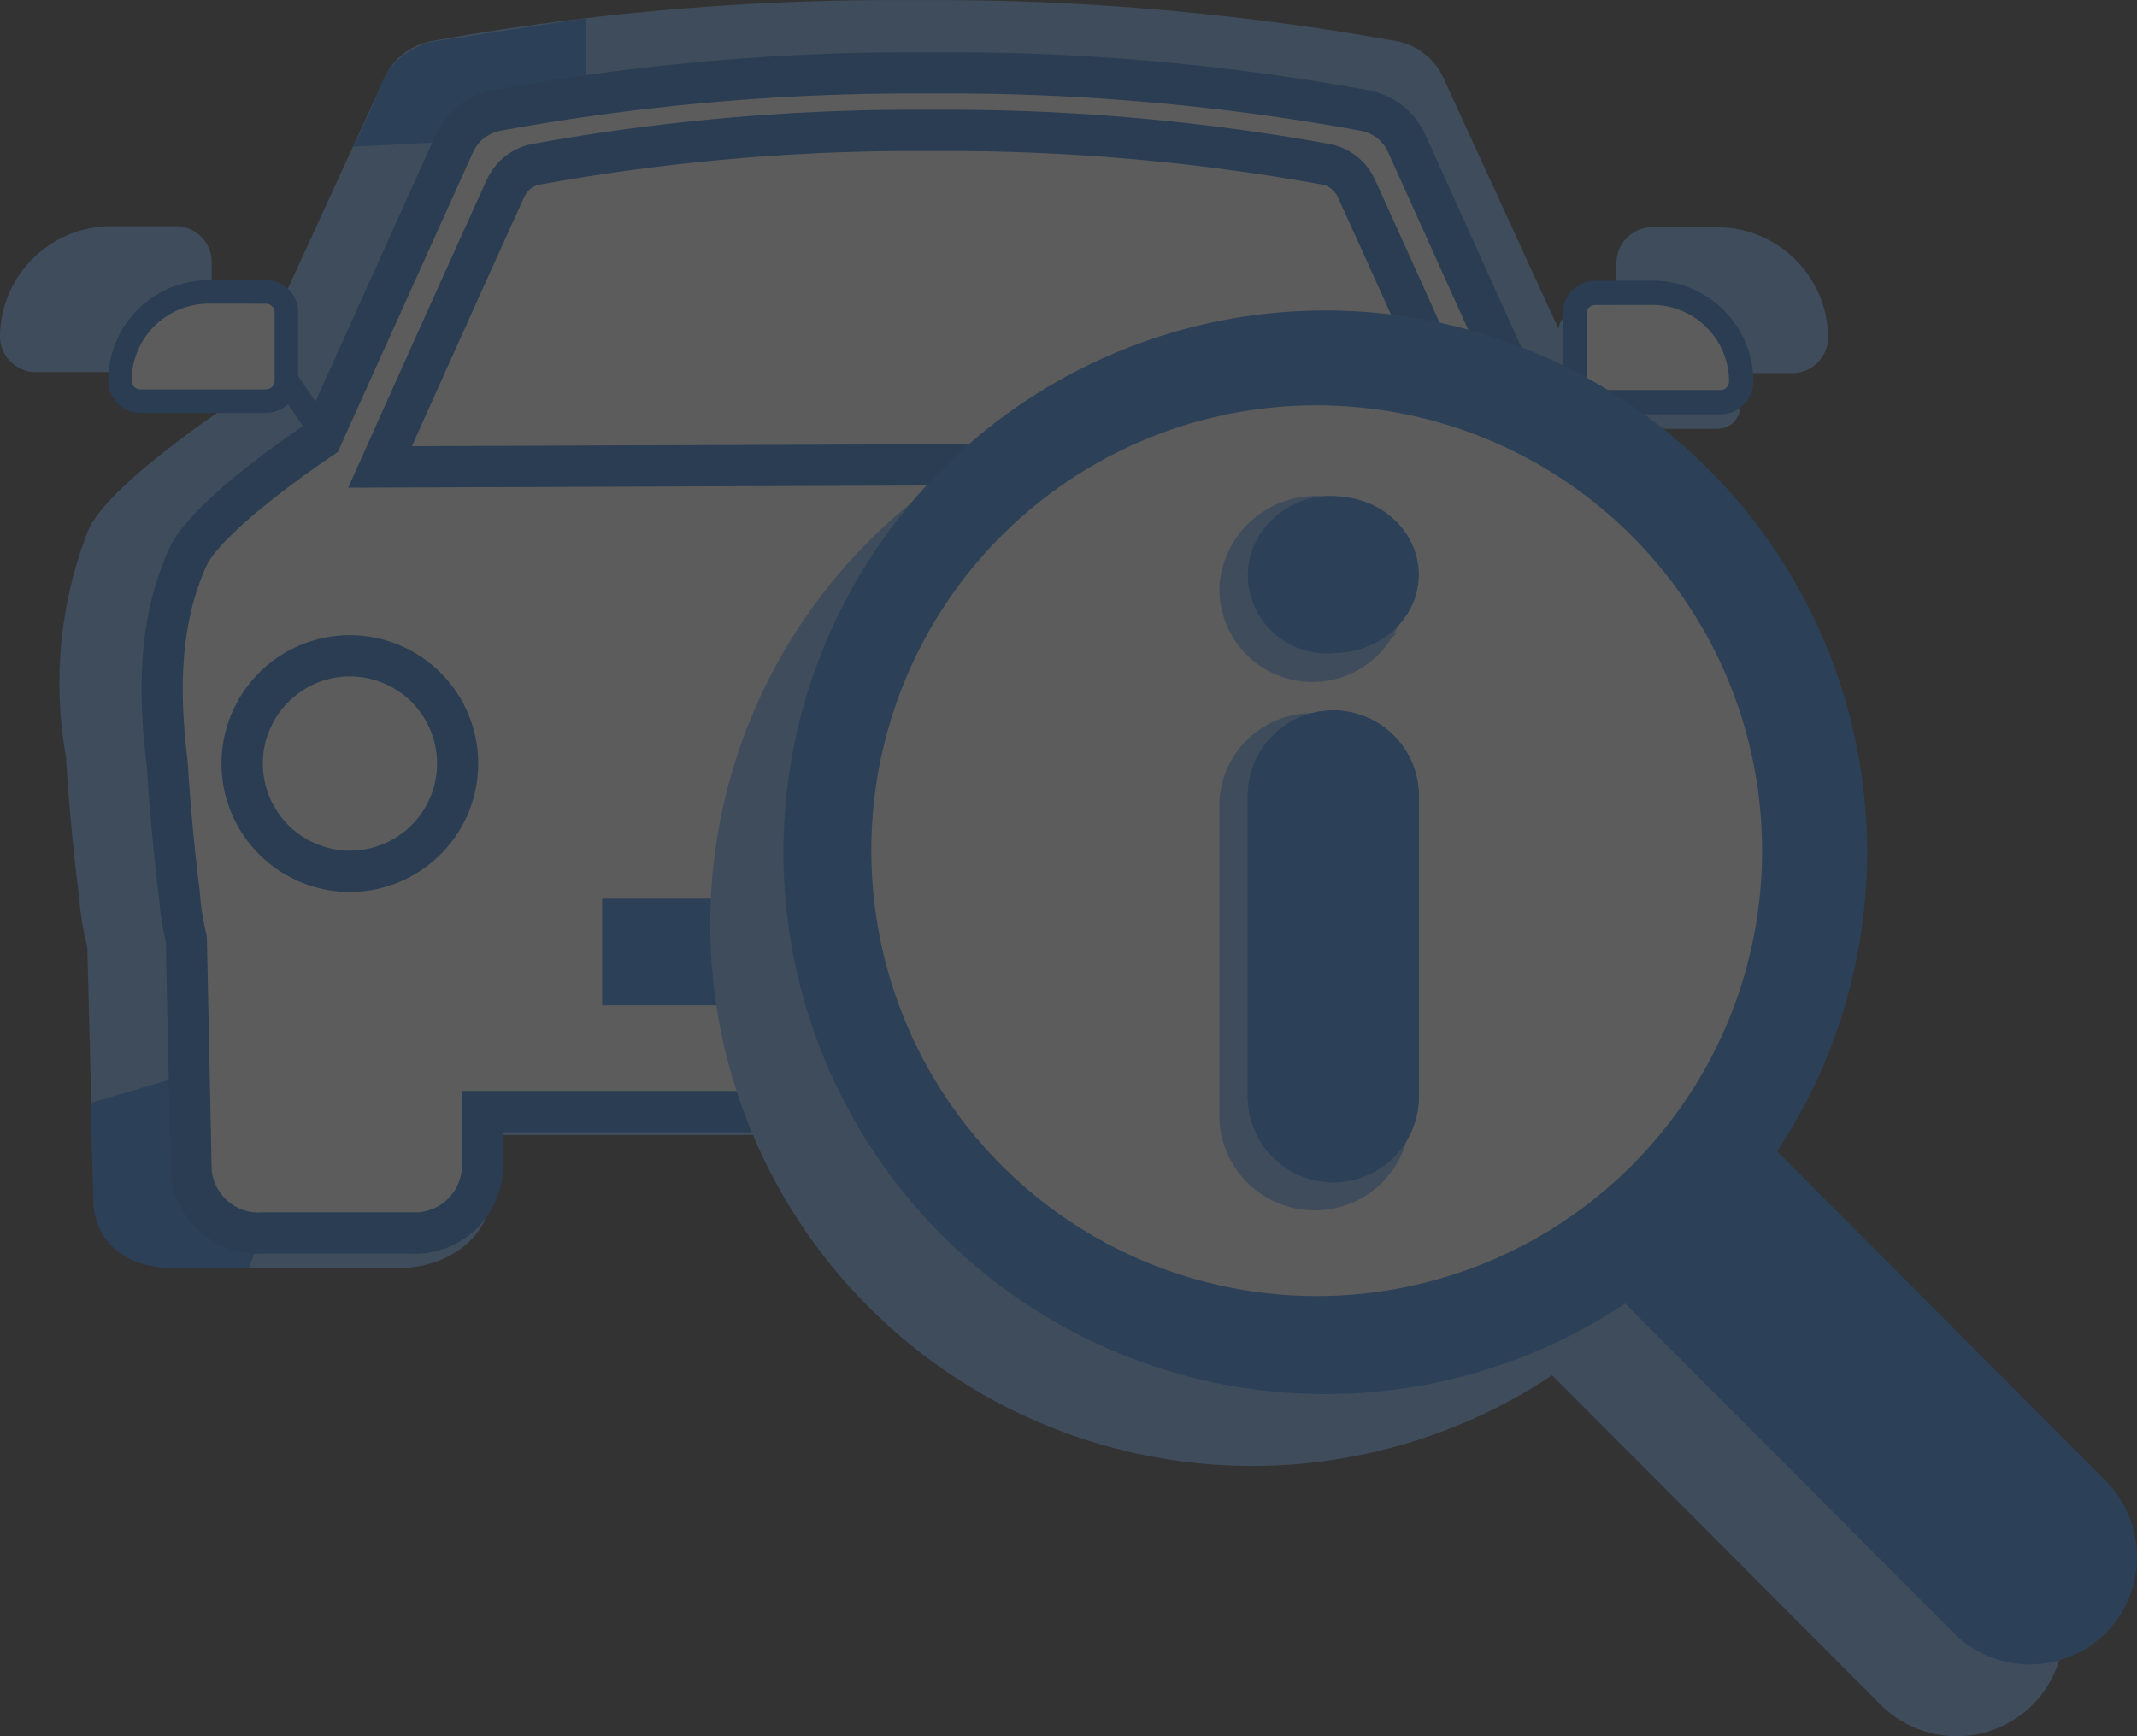 <svg xmlns="http://www.w3.org/2000/svg" xmlns:xlink="http://www.w3.org/1999/xlink" width="144" height="117" viewBox="0 0 144 117">
  <rect x="0" y="0" width="144" height="117" fill="#333333" stroke="none"/>
  <defs>
    <clipPath id="clip-Artboard_30">
      <rect width="144" height="117"/>
    </clipPath>
  </defs>
  <g id="Artboard_30" data-name="Artboard – 30" clip-path="url(#clip-Artboard_30)">
    <g id="Group_38987" data-name="Group 38987" transform="translate(-83.877 -4152.512)" opacity="0.2">
      <g id="Group_35821" data-name="Group 35821" transform="translate(83.877 4152.512)">
        <g id="Group_35805" data-name="Group 35805" transform="translate(0 0)">
          <path id="Path_66442" data-name="Path 66442" d="M1036.833,135.466c-3.108.169-5.8-1.867-6.045-4.578l-.179-6.248,12.076-.109a20.673,20.673,0,0,0,6.634-4.578,17.635,17.635,0,0,0,4.329-5.267l2.183-3.427-.464,19.648c-.259,2.706-2.948,4.733-6.051,4.56Z" transform="translate(-938.469 -50.024)" fill="#6bb0ff"/>
          <path id="Path_66437" data-name="Path 66437" d="M996.334,135.464c-3.38.178-6.31-1.862-6.578-4.58l-.5-19.623,2.373,3.423a17.889,17.889,0,0,0,4.555,5.152,22.3,22.3,0,0,0,7.6,4.712l12.7.389v5.949c-.267,2.716-3.2,4.754-6.573,4.578Z" transform="translate(-983.439 -50.022)" fill="#6bb0ff"/>
          <path id="Path_66426" data-name="Path 66426" d="M1100.3,117.574c-1.275-2.764-8.757-7.786-9.9-8.544l-10.047-21.906a3.45,3.45,0,0,0-2.526-1.954,174.739,174.739,0,0,0-31.969-2.747h-.693a174.741,174.741,0,0,0-31.969,2.747,3.451,3.451,0,0,0-2.526,1.954l-10.049,21.906c-1.148.76-8.627,5.779-9.9,8.544a27.034,27.034,0,0,0-1.445,14.878c.3,5.039.891,9.483.891,9.483a18.507,18.507,0,0,0,9.859,14.984,1.763,1.763,0,0,0,.829.207h89.31a1.765,1.765,0,0,0,.831-.207,18.506,18.506,0,0,0,9.861-14.984s.593-4.444.891-9.483a27.033,27.033,0,0,0-1.444-14.878" transform="translate(-983.916 -81.529)" fill="#6bb0ff"/>
          <path id="Path_66425" data-name="Path 66425" d="M1003.4,158.482a2.67,2.67,0,0,1-1.261-.316,19.291,19.291,0,0,1-10.335-15.7s-.6-4.484-.893-9.494a28.176,28.176,0,0,1,1.524-15.3c1.194-2.593,6.859-6.642,9.479-8.416l-1.956-2.842a2.436,2.436,0,0,1-1.668.655H988.9a2.416,2.416,0,0,1-2.432-2.4A7.491,7.491,0,0,1,994,97.238H998.3a2.418,2.418,0,0,1,2.432,2.4v4.716l2.275,3.319,9.379-20.448a4.355,4.355,0,0,1,3.191-2.465,176.12,176.12,0,0,1,31.067-2.764h2.835a176.138,176.138,0,0,1,31.052,2.764,4.355,4.355,0,0,1,3.192,2.465l9.4,20.49,2.269-3.3v-4.71a2.417,2.417,0,0,1,2.432-2.4h4.294a7.491,7.491,0,0,1,7.536,7.43,2.415,2.415,0,0,1-2.432,2.4h-9.4a2.447,2.447,0,0,1-1.67-.655l-1.916,2.779-.585-.393.013.031c2.283,1.521,8.728,5.989,10.009,8.772a28.242,28.242,0,0,1,1.517,15.357c-.29,4.955-.885,9.445-.893,9.489a19.266,19.266,0,0,1-10.335,15.654,2.643,2.643,0,0,1-1.255.314Zm12.508-71.973a2.551,2.551,0,0,0-1.872,1.446l-10.153,22.136-.213.14c-3.108,2.055-8.625,6.089-9.588,8.175a26.668,26.668,0,0,0-1.378,14.4c.3,5,.885,9.429.891,9.475A17.553,17.553,0,0,0,1003,156.6a.867.867,0,0,0,.4.1h89.305a.847.847,0,0,0,.4-.1,17.527,17.527,0,0,0,9.391-14.269c.013-.1.6-4.53.891-9.471a26.788,26.788,0,0,0-1.365-14.459c-.962-2.084-6.479-6.116-9.587-8.175l-.213-.14-10.151-22.136a2.557,2.557,0,0,0-1.874-1.448,174.476,174.476,0,0,0-30.729-2.733h-2.833a174.479,174.479,0,0,0-30.731,2.737" transform="translate(-986.468 -81.994)" fill="#6bb0ff"/>
          <path id="Path_66430" data-name="Path 66430" d="M1007.387,110.446a8.039,8.039,0,1,1-8.039-7.928,7.983,7.983,0,0,1,8.039,7.928" transform="translate(-981.203 -59.572)" fill="#6bb0ff"/>
          <path id="Path_66438" data-name="Path 66438" d="M1008.638,112.651h33.382a1.285,1.285,0,0,1,1.292,1.274v5.564a1.284,1.284,0,0,1-1.292,1.274h-33.382a1.287,1.287,0,0,1-1.294-1.274v-5.562a1.287,1.287,0,0,1,1.294-1.276m32.691,1.959h-32v4.2h32Z" transform="translate(-963.767 -48.502)" fill="#6bb0ff"/>
          <path id="Path_66431" data-name="Path 66431" d="M1038.386,108.661l43.226.155s-6.579-13.791-9.852-20.533a3.294,3.294,0,0,0-2.432-1.77A176.892,176.892,0,0,0,1038.7,84.02h-.63a176.931,176.931,0,0,0-30.631,2.492,3.286,3.286,0,0,0-2.43,1.77c-3.273,6.742-9.855,20.533-9.855,20.533Z" transform="translate(-977.023 -79.784)" fill="#6bb0ff"/>
          <path id="Path_66441" data-name="Path 66441" d="M1004.019,119.892l-2.538,2.637-1.526-2.976Z" transform="translate(-971.802 -40.961)" fill="#6bb0ff"/>
          <path id="Path_66427" data-name="Path 66427" d="M992.318,90.571l-2.392,2.452,10.153,4.836L1003,101.8l2.689-2.212-5.617-6.277Z" transform="translate(-982.708 -72.624)" fill="#6bb0ff"/>
          <path id="Path_66439" data-name="Path 66439" d="M1010.245,118.735a1.18,1.18,0,0,1-1.175-1.18v-5.139a1.179,1.179,0,0,1,1.175-1.178h30.345a1.18,1.18,0,0,1,1.177,1.178v5.139a1.18,1.18,0,0,1-1.177,1.178Z" transform="translate(-961.89 -50.046)" fill="#1074e5"/>
          <path id="Path_66448" data-name="Path 66448" d="M1013.328,82.781l-9.81,1.5a4.892,4.892,0,0,0-4.037,3,38.95,38.95,0,0,1-1.86,4.125s-.962.086.784,0,6.41-.334,6.41-.334c.094-.235.659-3.121,4.971-3.4l3.541-.732Z" transform="translate(-973.819 -81.559)" fill="#1074e5"/>
          <path id="Path_66440" data-name="Path 66440" d="M989.389,117.423l.2,6.594s-.209,4.2,5.014,4.533l5.481-.009,1.353-3.864s-4.511-.2-4.859-3.936l-.174-5.384" transform="translate(-983.292 -43.097)" fill="#1074e5"/>
          <g id="Group_35709" data-name="Group 35709" transform="translate(7.294 3.521)">
            <g id="Group_35715" data-name="Group 35715" transform="translate(0 0)">
              <path id="Path_57017" data-name="Path 57017" d="M-22026.924-12233.161l-2-3.144,3.473.435Z" transform="translate(22037.867 12256.395)" fill="#6bb0ff"/>
              <path id="Path_61246" data-name="Path 61246" d="M262.091,89.466l.131,5.28a3.993,3.993,0,0,0,4.3,3.6h10.871a4,4,0,0,0,4.3-3.6c.109-5.332.216-10.392.326-15.723a17.709,17.709,0,0,1-3.9,5.443s-3.9,4.352-6.492,4.9Z" transform="translate(-177.936 -19.763)" fill="#6bb0ff"/>
              <path id="Path_61247" data-name="Path 61247" d="M277.759,100.762H266.883a4.964,4.964,0,0,1-5.269-4.577l-.158-6.247,10.519-.111c1.675-.374,4.751-3.431,5.778-4.577a17.4,17.4,0,0,0,3.769-5.266l1.9-3.427-.4,19.644a4.964,4.964,0,0,1-5.263,4.559m-14.3-8.9.107,4.293a3.039,3.039,0,0,0,3.319,2.65h10.871a3.039,3.039,0,0,0,3.319-2.625l.248-12.04a11.06,11.06,0,0,1-2.241,2.522c-.3.356-4.077,4.494-6.9,5.09Z" transform="translate(-178.305 -21.202)" fill="#6bb0ff"/>
              <path id="Path_61252" data-name="Path 61252" d="M227.923,75.081a7.913,7.913,0,1,1-7.913-7.932,7.923,7.923,0,0,1,7.913,7.932" transform="translate(-206.951 -26.699)" fill="#6bb0ff"/>
              <path id="Path_61253" data-name="Path 61253" d="M278.944,75.081a7.913,7.913,0,1,1-7.913-7.932,7.923,7.923,0,0,1,7.913,7.932" transform="translate(-177.34 -26.699)" fill="#6bb0ff"/>
              <path id="Path_69126" data-name="Path 69126" d="M0,0,5.168-.007l0,1.778L0,1.778Z" transform="matrix(0.562, -0.827, 0.827, 0.562, 94.216, 26.813)" fill="#6bb0ff"/>
              <path id="Path_61254" data-name="Path 61254" d="M281.416,60.6h-9.245a1.5,1.5,0,0,1-1.5-1.5V54.061a1.506,1.506,0,0,1,1.5-1.508h4.226a6.532,6.532,0,0,1,6.524,6.541,1.5,1.5,0,0,1-1.5,1.505" transform="translate(-172.959 -35.226)" fill="#6bb0ff"/>
              <rect id="Rectangle_16438" data-name="Rectangle 16438" width="1.479" height="5.47" transform="translate(10.696 61.199)" fill="#6bb0ff"/>
              <rect id="Rectangle_16439" data-name="Rectangle 16439" width="1.479" height="5.47" transform="translate(6.603 61.35)" fill="#6bb0ff"/>
              <rect id="Rectangle_16440" data-name="Rectangle 16440" width="1.479" height="5.47" transform="translate(16.836 61.199)" fill="#6bb0ff"/>
              <rect id="Rectangle_16441" data-name="Rectangle 16441" width="1.479" height="5.47" transform="translate(94.382 61.128)" fill="#6bb0ff"/>
              <rect id="Rectangle_16442" data-name="Rectangle 16442" width="1.479" height="5.47" transform="translate(98.474 61.279)" fill="#6bb0ff"/>
              <rect id="Rectangle_16443" data-name="Rectangle 16443" width="1.479" height="5.47" transform="translate(88.242 61.128)" fill="#6bb0ff"/>
              <path id="Path_61259" data-name="Path 61259" d="M232.461,79.351H265.3a1.273,1.273,0,0,1,1.272,1.275V86.19a1.275,1.275,0,0,1-1.272,1.275H232.461a1.276,1.276,0,0,1-1.274-1.275V80.628a1.275,1.275,0,0,1,1.274-1.277m32.148,1.96H233.142v4.2h31.467Z" transform="translate(-195.872 -19.57)" fill="#6bb0ff"/>
              <path id="Path_61260" data-name="Path 61260" d="M256.857,70.8l39.753.158s-6.051-13.783-9.06-20.528a3.057,3.057,0,0,0-2.235-1.771,149.994,149.994,0,0,0-28.169-2.487h-.578A149.993,149.993,0,0,0,228.4,48.662a3.058,3.058,0,0,0-2.235,1.76c-3,6.741-9.06,20.528-9.06,20.528Z" transform="translate(-204.045 -38.954)" fill="#6bb0ff"/>
              <path id="Path_61261" data-name="Path 61261" d="M277.316,87.705H260.651a4.17,4.17,0,0,1-4.145-4.152v-.317a4.17,4.17,0,0,1,4.142-4.155h24.069v1.2a7.411,7.411,0,0,1-7.4,7.42Zm-16.663-6.839a2.389,2.389,0,0,0-2.371,2.376v.306a2.385,2.385,0,0,0,2.371,2.376h16.662a5.634,5.634,0,0,0,5.6-5.058Z" transform="translate(-181.177 -19.728)" fill="#6bb0ff"/>
              <rect id="Rectangle_16444" data-name="Rectangle 16444" width="1.479" height="5.47" transform="translate(93.905 61.199)" fill="#6bb0ff"/>
              <rect id="Rectangle_16445" data-name="Rectangle 16445" width="1.479" height="5.47" transform="translate(97.998 61.35)" fill="#6bb0ff"/>
              <rect id="Rectangle_16446" data-name="Rectangle 16446" width="1.479" height="5.47" transform="translate(87.764 61.199)" fill="#6bb0ff"/>
              <path id="Path_61262" data-name="Path 61262" d="M209.351,52.521l4.46-1.109v2.923Z" transform="translate(-208.545 -35.893)" fill="#6bb0ff"/>
              <path id="Path_61263" data-name="Path 61263" d="M216.505,59.207l-2-3.143,3.477.434Z" transform="translate(-205.556 -33.175)" fill="#6bb0ff"/>
              <path id="Union_274" data-name="Union 274" d="M16.741,78.175H6.778a4.551,4.551,0,0,1-4.828-4.2L1.631,58.354a17.681,17.681,0,0,1-.473-3.024S.619,51.224.351,46.648c-.487-4-.793-9.256,1.375-14.005,1.158-2.546,6.951-6.63,9.006-8.022L19.677,4.79a3.921,3.921,0,0,1,2.878-2.256A155.487,155.487,0,0,1,50.516,0h2.548A155.312,155.312,0,0,1,81.009,2.534,3.908,3.908,0,0,1,83.879,4.8l8.955,19.831c2.047,1.386,7.847,5.476,9.006,8.026,2.153,4.75,1.86,10,1.368,14.047-.261,4.534-.793,8.646-.807,8.682a17.7,17.7,0,0,1-1.436,5.828c-.085,4.174-.168,8.248-.26,12.489a3.953,3.953,0,0,1-3.931,3.59,2.18,2.18,0,0,1-.322-.016H85.673A3.951,3.951,0,0,1,81.421,73.7l-.093-3.706H21.569v3.986a4.55,4.55,0,0,1-4.522,4.21C16.943,78.189,16.845,78.181,16.741,78.175Z" transform="translate(3.634 1.389)" fill="#fff"/>
              <path id="Union_274_-_Outline" data-name="Union 274 - Outline" d="M16.932,79.466c-.124,0-.229-.007-.323-.012l-.025,0H6.706c-.115.007-.23.01-.345.01A5.939,5.939,0,0,1,.454,73.976l0-.08L.134,58.422a19.136,19.136,0,0,1-.47-3.066c-.058-.454-.554-4.389-.808-8.695-.51-4.217-.8-9.689,1.5-14.708.594-1.306,2.083-2.923,4.55-4.942,1.715-1.4,3.521-2.682,4.614-3.431L18.3,4.106a5.31,5.31,0,0,1,3.892-3.05A157.294,157.294,0,0,1,50.4-1.5h2.548A157.073,157.073,0,0,1,81.143,1.056a5.286,5.286,0,0,1,3.885,3.06L93.82,23.587c1.089.746,2.892,2.023,4.611,3.429,2.469,2.021,3.959,3.64,4.555,4.949,2.286,5.043,2,10.525,1.487,14.747-.138,2.375-.347,4.6-.5,6.048-.091.865-.169,1.534-.218,1.943-.045.374-.072.591-.094.733a19.052,19.052,0,0,1-1.434,5.961c-.084,4.136-.164,8.058-.255,12.221v.05l0,.05a5.34,5.34,0,0,1-5.31,4.847,3.881,3.881,0,0,1-.405-.016H85.61c-.125.009-.25.013-.375.013a5.338,5.338,0,0,1-5.308-4.842l0-.049-.06-2.4H22.839V73.92l0,.052a5.937,5.937,0,0,1-5.9,5.494ZM6.618,76.675l10.087,0,.077,0c.061,0,.113.007.15.007a3.169,3.169,0,0,0,3.137-2.878V68.493h62.5L82.69,73.5a2.559,2.559,0,0,0,2.545,2.288c.07,0,.142,0,.212-.009l.056,0H96.439l.094.014c.025,0,.084,0,.124,0A2.557,2.557,0,0,0,99.2,73.5c.092-4.231.173-8.215.259-12.432l.006-.276.111-.253a16.276,16.276,0,0,0,1.323-5.37l.015-.209.019-.048c.1-.763.544-4.449.772-8.406l0-.044.005-.044c.471-3.868.754-8.875-1.254-13.3-.67-1.474-4.015-4.4-8.52-7.449l-.325-.22L82.5,5.247a2.516,2.516,0,0,0-1.852-1.459,154.3,154.3,0,0,0-27.7-2.511H50.4A154.522,154.522,0,0,0,22.689,3.789a2.54,2.54,0,0,0-1.863,1.459L11.718,25.44l-.325.22c-4.507,3.053-7.852,5.976-8.521,7.447-2.011,4.406-1.729,9.4-1.26,13.261l.005.043,0,.043c.262,4.469.792,8.542.8,8.582l.006.043,0,.043a16.33,16.33,0,0,0,.436,2.786l.037.15L3.22,73.8a3.177,3.177,0,0,0,3.142,2.889c.07,0,.141,0,.211-.007Z" transform="translate(3.749 1.5)" fill="#0366cb"/>
              <path id="Path_61269" data-name="Path 61269" d="M229.058,74.549a7.241,7.241,0,1,1-7.241-7.259,7.249,7.249,0,0,1,7.241,7.259" transform="translate(-205.513 -26.616)" fill="#fff"/>
              <path id="Path_61269_-_Outline" data-name="Path 61269 - Outline" d="M221.7,83.085a8.648,8.648,0,1,1,8.627-8.648A8.647,8.647,0,0,1,221.7,83.085Zm0-14.518a5.87,5.87,0,1,0,5.856,5.87A5.87,5.87,0,0,0,221.7,68.567Z" transform="translate(-205.398 -26.505)" fill="#0366cb"/>
              <path id="Path_61270" data-name="Path 61270" d="M278.949,74.549a7.241,7.241,0,1,1-7.241-7.259,7.249,7.249,0,0,1,7.241,7.259" transform="translate(-176.558 -26.616)" fill="#fff"/>
              <path id="Path_61270_-_Outline" data-name="Path 61270 - Outline" d="M271.593,83.085a8.648,8.648,0,1,1,8.627-8.648A8.647,8.647,0,0,1,271.593,83.085Zm0-14.518a5.87,5.87,0,1,0,5.856,5.87A5.87,5.87,0,0,0,271.593,68.567Z" transform="translate(-176.443 -26.505)" fill="#0366cb"/>
              <path id="Path_69127" data-name="Path 69127" d="M0,0,4.727-.006l0,1.627L0,1.627Z" transform="translate(95.633 25.418) rotate(-55.784)" fill="#0366cb"/>
              <path id="Path_61271" data-name="Path 61271" d="M281.213,59.213h-8.468a1.378,1.378,0,0,1-1.377-1.38v-4.6a1.378,1.378,0,0,1,1.377-1.38h3.866a5.976,5.976,0,0,1,5.969,5.984,1.377,1.377,0,0,1-1.373,1.38h0" transform="translate(-172.551 -35.637)" fill="#fff"/>
              <path id="Path_61272" data-name="Path 61272" d="M281.5,60.33h-8.455a2.194,2.194,0,0,1-2.189-2.193V53.526a2.193,2.193,0,0,1,2.189-2.194h3.872a6.8,6.8,0,0,1,6.783,6.8,2.194,2.194,0,0,1-2.187,2.2H281.5m-8.46-7.363a.565.565,0,0,0-.564.566v4.6a.565.565,0,0,0,.564.564h8.46a.567.567,0,0,0,.563-.564,5.169,5.169,0,0,0-5.157-5.169Z" transform="translate(-172.847 -35.939)" fill="#0366cb"/>
              <path id="Path_69128" data-name="Path 69128" d="M0,0,1.627,0,1.62,4.9l-1.627,0Z" transform="translate(11.199 22.358) rotate(-34.173)" fill="#0366cb"/>
              <path id="Path_61273" data-name="Path 61273" d="M210.717,59.173h8.461a1.378,1.378,0,0,0,1.376-1.378V53.19a1.378,1.378,0,0,0-1.376-1.38H215.31a5.976,5.976,0,0,0-5.969,5.984,1.378,1.378,0,0,0,1.375,1.378h0" transform="translate(-208.551 -35.66)" fill="#fff"/>
              <path id="Path_61274" data-name="Path 61274" d="M219.469,60.258l-8.461,0a2.171,2.171,0,0,1-2.167-2.17A6.775,6.775,0,0,1,215.6,51.31h3.869a2.172,2.172,0,0,1,2.167,2.172v4.605A2.174,2.174,0,0,1,219.469,60.258ZM215.6,52.894a5.191,5.191,0,0,0-5.179,5.191.586.586,0,0,0,.585.586l0,1.584V58.673h8.461a.589.589,0,0,0,.586-.588v-4.6a.588.588,0,0,0-.586-.588Z" transform="translate(-208.841 -35.952)" fill="#0366cb"/>
              <path id="Path_61276" data-name="Path 61276" d="M295.374,68.908l-39.269-.149-39.269.149.88-1.966c.057-.126,5.684-12.693,8.465-18.794l.006-.013a4.236,4.236,0,0,1,3.1-2.4,144.642,144.642,0,0,1,25.648-2.3l.9,0h.533l.9,0a144.641,144.641,0,0,1,25.648,2.3,4.235,4.235,0,0,1,3.1,2.4l.006.013c2.781,6.1,8.408,18.668,8.465,18.794ZM228.7,49.311c-2.113,4.637-5.871,13.008-7.573,16.8l34.98-.133h.005l34.975.133c-1.7-3.8-5.46-12.166-7.573-16.8a1.463,1.463,0,0,0-1.062-.836l-.014,0a141.879,141.879,0,0,0-25.164-2.257l-.888,0h-.557l-.888,0a141.879,141.879,0,0,0-25.164,2.257l-.014,0A1.464,1.464,0,0,0,228.7,49.311Z" transform="translate(-200.666 -39.564)" fill="#0366cc"/>
            </g>
          </g>
          <rect id="Rectangle_18397" data-name="Rectangle 18397" width="45.907" height="7.191" transform="translate(40.573 60.555)" fill="#1074e5"/>
        </g>
        <path id="Path_66464" data-name="Path 66464" d="M362.91,124.323a7.245,7.245,0,0,1-10.225,0l-22.148-22.21A36.511,36.511,0,1,1,340.77,91.855l22.141,22.21a7.287,7.287,0,0,1,0,10.258" transform="translate(-225.95 -9.434)" fill="#6bb0ff"/>
        <path id="Path_66465" data-name="Path 66465" d="M367.836,119.5a7.245,7.245,0,0,1-10.225,0L335.462,97.29A36.511,36.511,0,1,1,345.7,87.032l22.141,22.21a7.287,7.287,0,0,1,0,10.258" transform="translate(-225.948 -9.448)" fill="#1074e5"/>
        <path id="Path_66466" data-name="Path 66466" d="M314.6,36.745A30.011,30.011,0,1,1,284.66,66.756,29.975,29.975,0,0,1,314.6,36.745" transform="translate(-225.945 -9.43)" fill="#fff"/>
      </g>
      <g id="Group_35825" data-name="Group 35825" transform="translate(166.041 4185.941)">
        <path id="Path_60302" data-name="Path 60302" d="M87.884,75.742h0a6.265,6.265,0,0,1,6.424,6.092v21.32a6.433,6.433,0,0,1-12.848,0V81.834a6.265,6.265,0,0,1,6.424-6.092" transform="translate(-81.46 -61.111)" fill="#6bb0ff"/>
        <path id="Path_60303" data-name="Path 60303" d="M87.883,78.378h0a3.545,3.545,0,0,1,3.636,3.447v21.32a3.641,3.641,0,0,1-7.272,0V81.825A3.545,3.545,0,0,1,87.883,78.378Z" transform="translate(-81.459 -61.103)" fill="none" stroke="#6bb0ff" stroke-width="5"/>
        <path id="Path_60304" data-name="Path 60304" d="M83.173,78.474l2.915-2.233-.476,2.608Z" transform="translate(-81.459 -61.11)" fill="#6bb0ff"/>
        <path id="Path_60305" data-name="Path 60305" d="M90.152,108.353l2.712-2.047H90.291Z" transform="translate(-81.456 -61.022)" fill="#6bb0ff"/>
        <path id="Path_60306" data-name="Path 60306" d="M89.142,75.553h0A5.768,5.768,0,0,1,94.9,81.329v20.216a5.762,5.762,0,1,1-11.524,0V81.329a5.768,5.768,0,0,1,5.762-5.776" transform="translate(-81.459 -61.112)" fill="#1074e5"/>
        <path id="Path_60307" data-name="Path 60307" d="M89.141,78.053h0A3.264,3.264,0,0,1,92.4,81.322v20.216a3.261,3.261,0,1,1-6.521,0V81.322A3.264,3.264,0,0,1,89.141,78.053Z" transform="translate(-81.458 -61.104)" fill="none" stroke="#1074e5" stroke-width="5"/>
        <path id="Path_60308" data-name="Path 60308" d="M88.182,61.154a6.273,6.273,0,1,1-6.722,6.257,6.5,6.5,0,0,1,6.722-6.257" transform="translate(-81.46 -61.154)" fill="#6bb0ff"/>
        <path id="Path_60309" data-name="Path 60309" d="M88.181,64.108a3.328,3.328,0,1,1-3.8,3.294A3.576,3.576,0,0,1,88.181,64.108Z" transform="translate(-81.459 -61.145)" fill="none" stroke="#6bb0ff" stroke-width="5"/>
        <path id="Path_60310" data-name="Path 60310" d="M83.687,63.759l2.374-1.794.606,2.5Z" transform="translate(-81.459 -61.152)" fill="#6bb0ff"/>
        <path id="Path_60311" data-name="Path 60311" d="M90.367,72.723l3.055-2.335-3.313.686Z" transform="translate(-81.456 -61.127)" fill="#6bb0ff"/>
        <path id="Path_60312" data-name="Path 60312" d="M89.142,61.154a5.313,5.313,0,1,1-5.762,5.294,5.542,5.542,0,0,1,5.762-5.294" transform="translate(-81.459 -61.154)" fill="#1074e5"/>
        <ellipse id="Ellipse_1393" data-name="Ellipse 1393" cx="3.261" cy="2.787" rx="3.261" ry="2.787" transform="translate(4.422 2.508)" fill="none" stroke="#1074e5" stroke-width="5"/>
      </g>
    </g>
  </g>
</svg>
